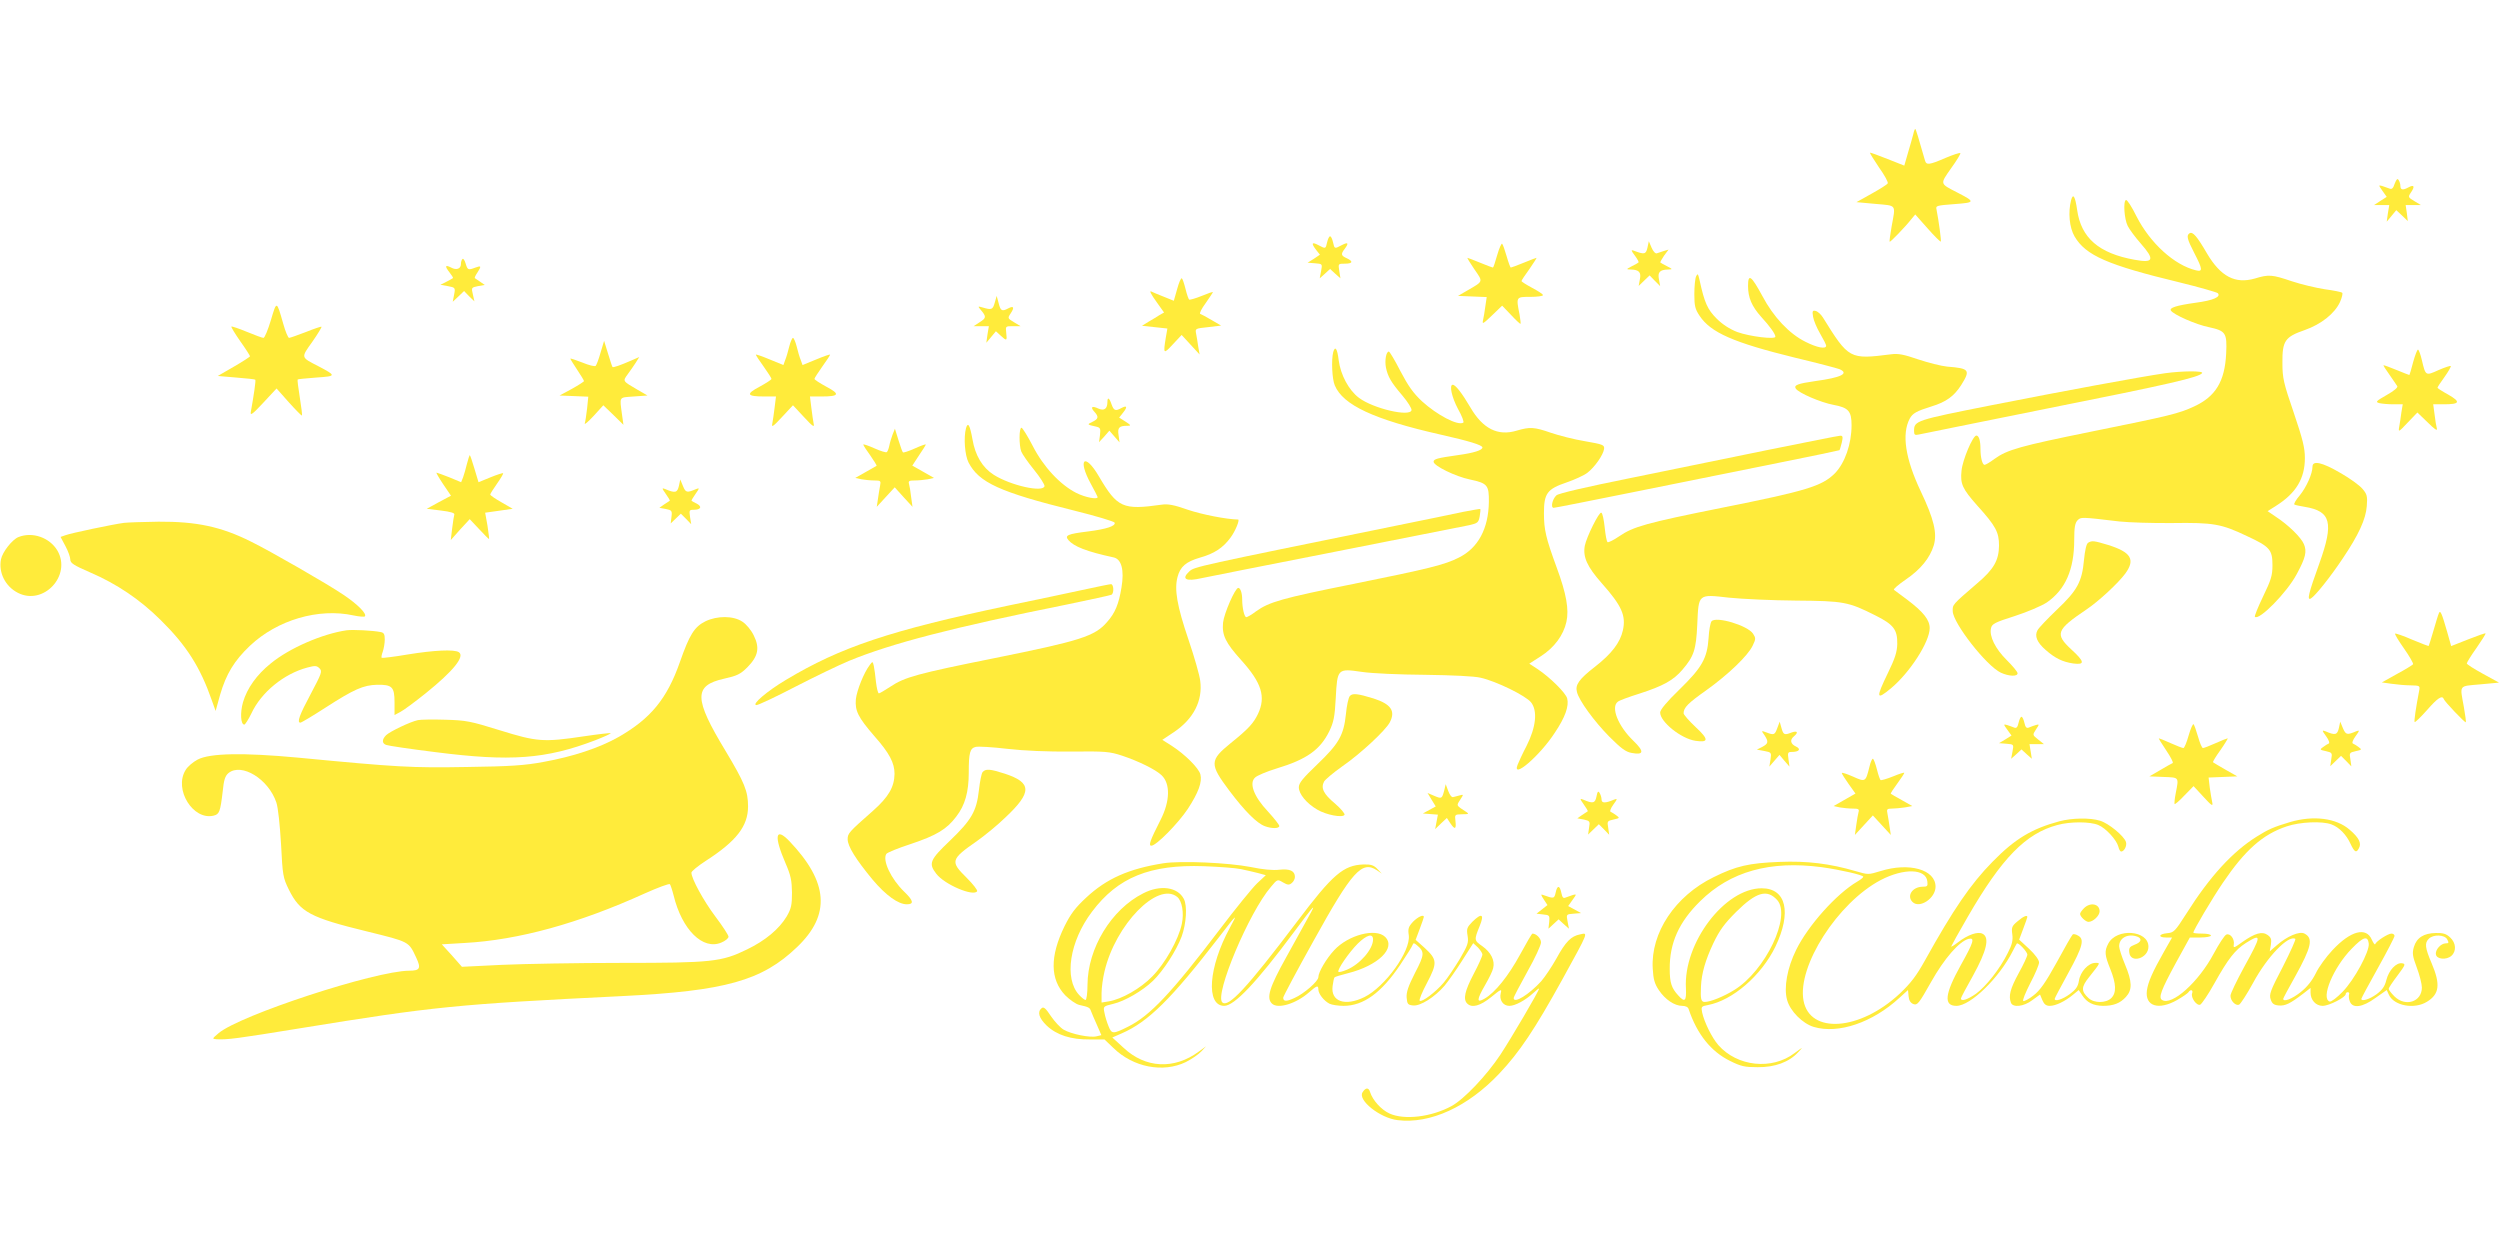 <?xml version="1.0" standalone="no"?>
<!DOCTYPE svg PUBLIC "-//W3C//DTD SVG 20010904//EN"
 "http://www.w3.org/TR/2001/REC-SVG-20010904/DTD/svg10.dtd">
<svg version="1.0" xmlns="http://www.w3.org/2000/svg"
 width="1280pt" height="640pt" viewBox="0 0 1280 640"
 preserveAspectRatio="xMidYMid meet">
<g transform="translate(0,640) scale(0.1,-0.1)"
fill="#ffeb3b" stroke="none">
<path d="M9796 5713 c-4 -16 -16 -58 -27 -95 l-19 -66 -86 34 c-48 19 -88 34
-90 32 -1 -2 20 -36 47 -76 28 -39 48 -76 44 -81 -3 -6 -40 -29 -83 -53 l-77
-43 98 -9 c110 -10 103 0 82 -116 -7 -41 -12 -76 -10 -78 3 -3 79 75 112 117
l19 23 63 -71 c35 -40 66 -70 68 -68 3 4 -10 103 -22 164 -5 20 0 21 92 28
107 8 108 11 13 60 -89 46 -88 41 -30 124 29 40 50 75 47 77 -3 3 -37 -8 -77
-25 -83 -36 -97 -37 -104 -13 -34 119 -47 162 -50 162 -2 0 -7 -12 -10 -27z"/>
<path d="M12261 5460 c-8 -25 -15 -31 -28 -25 -10 4 -27 10 -37 13 -19 5 -18
4 2 -25 l22 -31 -33 -21 -32 -21 39 0 39 0 -7 -42 -6 -43 25 30 24 29 30 -28
29 -28 -5 41 -6 41 39 0 39 0 -33 20 c-33 20 -34 21 -17 46 20 30 15 40 -13
25 -29 -16 -42 -14 -42 7 0 9 -4 23 -9 30 -6 10 -11 5 -20 -18z"/>
<path d="M10604 5375 c-16 -62 -9 -140 18 -186 57 -97 169 -146 538 -235 102
-25 189 -50 195 -55 18 -19 -23 -37 -113 -49 -100 -14 -136 -26 -127 -40 13
-21 129 -72 194 -85 87 -19 94 -29 89 -135 -7 -143 -54 -220 -164 -271 -80
-37 -122 -47 -527 -129 -364 -74 -429 -92 -496 -140 -22 -17 -45 -30 -50 -30
-11 0 -21 36 -21 82 0 42 -8 68 -21 68 -18 0 -71 -125 -76 -180 -7 -68 4 -92
81 -179 95 -105 111 -136 111 -205 -1 -75 -27 -121 -111 -192 -130 -112 -127
-109 -126 -144 2 -61 172 -279 246 -314 41 -19 86 -21 86 -3 0 7 -25 37 -55
67 -59 58 -91 123 -81 164 5 22 21 30 122 62 65 21 137 52 163 69 96 66 141
169 141 321 0 64 4 86 17 100 18 17 14 18 215 -6 47 -5 169 -9 270 -8 211 3
251 -4 383 -67 117 -54 130 -70 130 -149 0 -53 -7 -75 -48 -160 -26 -54 -45
-101 -42 -104 21 -21 164 124 214 218 46 85 53 116 37 154 -14 34 -80 99 -145
141 l-41 28 43 27 c103 65 148 140 148 245 0 52 -11 96 -57 232 -52 152 -58
176 -58 255 -1 113 13 133 114 168 85 30 154 85 181 144 10 23 15 44 11 47 -4
4 -44 12 -89 18 -45 7 -121 25 -169 41 -101 34 -117 36 -189 14 -101 -29 -175
10 -245 128 -51 88 -73 113 -89 104 -18 -11 -13 -30 24 -102 43 -83 44 -97 8
-88 -111 27 -234 139 -304 276 -24 49 -48 86 -54 84 -15 -5 -9 -98 9 -133 9
-18 38 -57 66 -89 74 -84 67 -102 -31 -84 -183 33 -274 112 -294 255 -10 70
-21 88 -31 50z"/>
<path d="M6795 5160 c-8 -35 -7 -35 -45 -15 -34 18 -38 10 -11 -25 l19 -24
-31 -21 -32 -20 38 -3 c38 -3 38 -3 31 -40 l-7 -37 27 24 26 24 26 -24 27 -24
-6 38 c-6 37 -5 37 29 37 40 0 44 12 9 28 -29 13 -31 21 -10 48 22 30 18 36
-15 19 -38 -20 -37 -20 -45 15 -4 17 -10 30 -15 30 -5 0 -11 -13 -15 -30z"/>
<path d="M7666 5095 c-10 -36 -20 -65 -22 -65 -3 0 -32 11 -66 25 -34 14 -63
25 -65 25 -2 0 14 -27 36 -59 45 -65 47 -60 -34 -107 l-50 -29 74 -3 73 -3 -7
-47 c-3 -26 -9 -58 -12 -72 -5 -22 1 -18 46 25 l52 50 46 -48 c25 -27 47 -47
48 -45 2 2 -1 23 -5 48 -18 91 -18 90 55 90 36 0 65 4 65 9 0 5 -25 21 -55 37
-30 16 -55 32 -55 35 0 3 18 31 41 62 22 32 38 57 36 57 -2 0 -31 -11 -65 -25
-34 -14 -64 -25 -67 -25 -2 0 -12 26 -21 58 -9 31 -19 60 -23 64 -3 4 -15 -22
-25 -57z"/>
<path d="M8435 5132 c-8 -35 -16 -36 -71 -15 -14 5 -13 0 6 -25 13 -18 22 -33
19 -36 -2 -2 -17 -11 -34 -19 -30 -16 -30 -16 -5 -17 42 -1 54 -14 46 -51 l-6
-33 28 27 28 27 27 -28 27 -27 -6 34 c-8 37 4 50 46 51 25 1 25 1 -5 17 -16 8
-32 17 -34 19 -2 1 7 17 19 35 l23 31 -24 -7 c-13 -4 -29 -10 -36 -12 -7 -3
-19 10 -27 29 l-14 33 -7 -33z"/>
<path d="M2368 5074 c-5 -4 -8 -16 -8 -26 0 -24 -23 -33 -50 -18 -31 16 -34 8
-9 -24 12 -15 20 -28 18 -30 -2 -2 -17 -10 -34 -19 l-30 -15 38 -7 c38 -7 39
-8 32 -44 l-7 -36 29 27 29 28 26 -27 27 -26 -8 36 c-8 34 -8 35 26 42 l35 6
-23 16 c-13 9 -26 18 -28 19 -2 2 4 15 13 28 22 34 20 37 -10 26 -37 -14 -40
-13 -50 21 -5 17 -12 27 -16 23z"/>
<path d="M8684 4985 c-5 -11 -9 -52 -9 -91 0 -60 4 -77 27 -111 57 -86 174
-137 487 -214 113 -27 216 -54 229 -59 51 -22 10 -43 -123 -61 -91 -13 -111
-21 -101 -38 14 -23 129 -72 194 -84 76 -14 92 -32 92 -104 0 -96 -34 -194
-86 -247 -66 -65 -143 -89 -579 -176 -388 -78 -452 -96 -525 -146 -28 -19 -54
-32 -59 -30 -5 3 -11 37 -15 76 -4 38 -11 72 -17 75 -11 7 -76 -124 -85 -170
-10 -57 12 -106 86 -190 104 -117 126 -167 109 -243 -14 -62 -57 -119 -143
-186 -81 -63 -102 -92 -92 -129 10 -43 88 -150 166 -229 59 -59 84 -78 114
-83 63 -12 66 7 9 62 -78 75 -117 172 -80 200 6 6 57 25 112 42 120 39 172 67
219 122 59 69 70 102 76 231 7 159 3 156 162 138 68 -7 222 -14 343 -15 245
-2 268 -6 407 -76 94 -47 113 -73 112 -146 -1 -42 -12 -75 -48 -149 -63 -130
-60 -141 16 -78 97 81 198 238 198 308 0 42 -32 83 -117 147 -32 23 -61 46
-66 49 -4 4 23 27 61 53 76 52 123 110 143 175 18 62 1 134 -67 277 -79 167
-98 293 -56 372 15 27 34 38 111 62 76 23 116 53 152 109 49 78 43 86 -72 95
-30 3 -97 20 -148 37 -73 25 -101 31 -139 26 -213 -27 -216 -25 -349 189 -10
16 -27 31 -37 33 -16 4 -18 -1 -13 -30 3 -19 19 -57 36 -86 17 -29 31 -57 31
-62 0 -19 -47 -10 -106 20 -83 41 -164 127 -221 235 -57 105 -73 116 -73 51 0
-60 19 -104 67 -158 45 -49 73 -88 73 -102 0 -15 -132 1 -195 24 -39 15 -76
39 -106 69 -46 46 -62 80 -87 196 -8 34 -10 37 -18 20z"/>
<path d="M6027 4920 l-17 -60 -52 21 c-29 11 -56 23 -60 25 -17 10 -7 -10 27
-57 l35 -49 -23 -13 c-12 -8 -37 -23 -56 -34 l-34 -21 65 -7 65 -7 -8 -46
c-14 -86 -12 -87 36 -35 l45 48 46 -50 46 -50 -7 40 c-3 22 -8 52 -11 67 -5
26 -4 26 61 33 l67 8 -48 28 c-27 16 -53 30 -59 32 -5 2 7 27 28 55 20 29 37
54 37 56 0 3 -26 -6 -57 -19 -32 -13 -61 -21 -64 -19 -4 2 -12 26 -19 54 -7
28 -15 52 -19 55 -5 2 -15 -22 -24 -55z"/>
<path d="M5093 4850 c-10 -36 -16 -38 -63 -24 -24 7 -24 6 -9 -12 30 -35 29
-42 -4 -63 l-32 -21 39 0 39 0 -7 -42 -6 -43 25 30 24 29 24 -22 c31 -29 34
-28 29 13 -4 35 -4 35 34 35 l39 0 -33 20 c-33 20 -34 21 -17 46 20 30 15 40
-13 25 -32 -17 -39 -13 -49 27 l-10 37 -10 -35z"/>
<path d="M1387 4761 c-15 -50 -32 -91 -38 -91 -6 0 -44 14 -85 31 -41 17 -77
29 -79 27 -3 -2 18 -36 45 -75 28 -39 50 -74 50 -77 0 -3 -37 -27 -82 -53
l-83 -48 94 -8 c52 -4 97 -9 98 -11 4 -3 -8 -83 -23 -166 -3 -20 10 -10 64 48
l68 73 63 -71 c35 -39 65 -69 67 -68 2 2 -3 44 -11 93 -8 49 -13 90 -11 92 1
2 45 6 96 10 103 7 103 9 10 58 -91 47 -90 42 -31 125 28 40 49 75 47 77 -2 2
-38 -10 -80 -27 -42 -16 -81 -30 -86 -30 -5 0 -19 33 -30 73 -34 119 -33 119
-63 18z"/>
<path d="M4041 4626 c-6 -25 -15 -56 -21 -70 l-9 -25 -71 29 c-38 16 -70 27
-70 24 0 -3 18 -31 40 -61 22 -31 40 -59 40 -63 0 -4 -28 -22 -61 -40 -72 -38
-66 -50 25 -50 l59 0 -7 -57 c-4 -31 -9 -69 -12 -83 -5 -20 5 -14 50 35 l56
60 56 -60 c45 -49 55 -55 50 -35 -3 14 -8 52 -12 83 l-7 57 59 0 c91 0 97 12
25 50 -33 18 -61 36 -61 40 0 4 18 32 40 63 22 30 40 58 40 61 0 3 -32 -8 -70
-24 l-71 -29 -9 25 c-6 14 -15 45 -21 70 -6 24 -15 44 -19 44 -4 0 -13 -20
-19 -44z"/>
<path d="M3075 4595 c-9 -33 -21 -64 -25 -68 -4 -5 -35 3 -69 17 -33 13 -61
22 -61 20 0 -3 16 -28 35 -57 19 -28 35 -55 35 -58 0 -3 -28 -21 -62 -40 l-63
-34 74 -3 73 -3 -6 -60 c-4 -33 -9 -68 -12 -77 -3 -9 17 8 45 38 l50 55 52
-50 51 -50 -7 50 c-13 98 -18 89 60 95 l70 5 -50 29 c-79 46 -77 44 -51 80 13
17 31 44 41 59 l18 29 -39 -17 c-59 -26 -95 -38 -98 -34 -2 2 -12 33 -23 69
l-20 65 -18 -60z"/>
<path d="M6826 4597 c-10 -40 -6 -137 8 -170 42 -101 201 -175 541 -252 147
-33 215 -54 215 -66 0 -14 -44 -28 -124 -39 -106 -15 -126 -20 -126 -34 0 -21
113 -76 186 -91 90 -19 98 -29 97 -115 -2 -137 -55 -236 -154 -285 -70 -36
-154 -57 -541 -135 -364 -73 -430 -92 -497 -140 -22 -17 -45 -30 -50 -30 -10
0 -21 48 -21 90 0 34 -9 60 -20 60 -16 0 -73 -131 -78 -178 -6 -64 12 -102 93
-192 105 -116 127 -188 86 -275 -23 -48 -49 -77 -140 -150 -108 -88 -109 -107
-7 -243 79 -105 141 -167 182 -182 34 -13 74 -13 74 1 0 6 -26 39 -58 74 -72
76 -98 145 -66 174 10 10 60 31 109 46 156 47 224 96 271 191 22 46 28 73 33
169 8 152 9 153 133 135 53 -8 192 -14 324 -15 142 -2 252 -7 285 -15 80 -18
231 -92 258 -126 34 -43 26 -126 -23 -223 -21 -40 -41 -84 -46 -97 -30 -77
114 46 191 165 53 79 73 136 63 175 -7 28 -88 108 -151 150 l-43 28 59 38 c69
44 116 108 131 176 14 63 0 144 -50 279 -55 150 -65 193 -65 277 0 102 16 124
116 158 41 14 89 36 106 49 38 29 82 92 86 123 2 20 -6 23 -98 39 -55 9 -133
29 -174 43 -86 30 -108 31 -176 11 -96 -29 -173 10 -236 118 -44 75 -77 117
-91 117 -19 0 -5 -64 27 -124 20 -35 32 -67 27 -70 -28 -17 -134 39 -211 109
-46 43 -71 79 -111 155 -28 55 -55 100 -59 100 -14 0 -22 -45 -15 -82 10 -47
26 -75 84 -143 28 -33 49 -67 47 -75 -7 -36 -196 8 -269 63 -52 39 -94 117
-104 193 -7 59 -18 76 -28 41z"/>
<path d="M12355 4545 c-9 -36 -18 -65 -19 -65 -2 0 -30 11 -64 25 -34 14 -64
25 -68 25 -3 0 10 -21 29 -47 18 -27 37 -53 41 -60 4 -7 -16 -24 -55 -46 -54
-31 -58 -35 -37 -41 13 -3 45 -6 71 -6 l49 0 -7 -42 c-3 -24 -8 -56 -11 -73
-5 -29 -4 -29 44 22 l49 51 53 -51 c34 -34 50 -45 47 -32 -3 11 -9 44 -12 73
l-7 52 54 0 c83 0 88 12 24 49 -31 17 -56 33 -56 36 0 3 16 28 36 55 20 28 34
53 32 56 -3 2 -31 -7 -63 -21 -66 -30 -66 -30 -85 51 -7 30 -16 54 -20 54 -4
0 -15 -29 -25 -65z"/>
<path d="M11085 4489 c-126 -18 -525 -92 -885 -163 -394 -78 -400 -80 -400
-133 0 -19 4 -22 23 -18 12 3 312 63 667 135 618 123 772 159 785 180 7 12
-104 11 -190 -1z"/>
<path d="M5670 4343 c0 -36 -16 -48 -46 -35 -33 16 -43 8 -21 -16 24 -26 21
-37 -10 -52 -28 -13 -28 -14 18 -24 22 -5 25 -9 21 -43 l-5 -37 27 29 26 30
26 -30 26 -30 -5 37 c-6 39 3 48 46 48 19 0 18 3 -10 21 l-33 21 20 25 c24 30
20 39 -8 24 -31 -17 -39 -14 -51 19 -11 33 -21 39 -21 13z"/>
<path d="M4946 4208 c-13 -49 -6 -139 13 -176 53 -103 161 -152 540 -246 113
-28 206 -56 208 -62 6 -17 -41 -33 -136 -45 -105 -13 -121 -20 -101 -44 28
-33 93 -59 232 -89 40 -9 55 -64 40 -154 -14 -86 -33 -131 -74 -177 -63 -73
-137 -96 -578 -185 -393 -79 -458 -97 -530 -145 -29 -19 -56 -35 -60 -35 -5 0
-11 26 -15 58 -3 31 -8 68 -11 82 -6 25 -6 25 -21 5 -30 -39 -66 -130 -71
-175 -5 -59 11 -92 94 -188 78 -88 104 -138 104 -194 -1 -67 -30 -118 -110
-189 -125 -110 -130 -116 -130 -146 0 -36 42 -103 127 -206 68 -81 132 -127
176 -127 38 0 34 19 -14 65 -67 65 -112 160 -91 193 5 7 61 30 126 51 131 44
183 75 232 140 45 58 64 126 64 225 0 102 6 125 36 132 13 3 86 -1 161 -10 87
-10 208 -15 328 -14 174 2 196 0 260 -21 84 -28 172 -71 202 -100 46 -43 44
-133 -5 -229 -54 -106 -63 -132 -47 -132 25 0 137 114 187 189 54 83 74 137
64 176 -8 32 -78 102 -146 146 l-49 31 60 40 c100 67 148 161 134 263 -3 27
-30 122 -60 210 -59 174 -73 257 -56 321 14 53 43 78 115 99 72 20 118 50 156
102 25 33 49 93 39 93 -60 1 -186 26 -257 50 -71 25 -102 31 -135 26 -198 -28
-226 -16 -320 144 -73 125 -112 91 -42 -37 19 -35 35 -66 35 -68 0 -14 -63 -2
-109 21 -83 42 -169 134 -224 242 -26 50 -52 92 -57 92 -13 0 -13 -91 -1 -122
5 -13 34 -55 65 -93 31 -38 55 -76 54 -84 -7 -34 -173 3 -260 58 -58 37 -95
99 -109 182 -13 72 -23 91 -33 57z"/>
<path d="M4570 4175 c-6 -16 -14 -42 -17 -58 -3 -15 -9 -30 -13 -32 -4 -3 -33
6 -64 20 -31 14 -56 22 -56 19 0 -4 16 -29 36 -56 19 -28 34 -51 32 -53 -2 -1
-27 -16 -56 -32 l-53 -30 32 -7 c17 -3 47 -6 66 -6 32 0 34 -2 29 -27 -3 -16
-8 -46 -11 -68 l-6 -40 46 50 46 50 45 -50 46 -50 -7 50 c-3 28 -8 58 -11 68
-4 14 1 17 29 17 19 0 49 3 67 6 l32 7 -56 32 -55 31 34 52 c19 28 35 53 35
56 0 3 -25 -6 -56 -20 -31 -14 -59 -23 -61 -20 -3 2 -13 31 -23 63 l-18 58
-12 -30z"/>
<path d="M9050 4096 c-195 -40 -514 -105 -709 -145 -218 -44 -361 -77 -372
-87 -21 -19 -31 -64 -14 -64 7 0 198 38 426 84 228 46 554 112 724 146 171 34
312 64 313 65 2 2 7 20 12 39 7 30 5 36 -9 35 -9 0 -176 -34 -371 -73z"/>
<path d="M2391 4026 c-6 -25 -15 -56 -20 -70 l-10 -25 -60 25 c-33 13 -63 24
-66 24 -3 0 12 -26 34 -59 l40 -59 -62 -33 -62 -34 73 -9 c50 -6 72 -13 68
-21 -2 -6 -7 -38 -11 -71 l-7 -59 48 54 49 53 48 -51 c26 -28 49 -51 51 -51 1
0 -2 30 -8 68 l-12 67 71 10 70 10 -57 33 c-32 18 -58 36 -58 40 0 4 16 29 35
56 19 27 33 51 31 53 -2 2 -31 -7 -65 -21 l-61 -25 -21 70 c-11 38 -22 69 -24
69 -1 0 -8 -20 -14 -44z"/>
<path d="M11840 4011 c0 -36 -31 -105 -65 -147 -20 -23 -32 -45 -28 -47 5 -3
28 -8 53 -12 135 -22 150 -81 75 -290 -55 -152 -65 -192 -43 -179 22 13 99
109 163 205 82 122 118 201 123 268 4 50 1 61 -22 88 -15 18 -66 55 -114 82
-92 54 -142 65 -142 32z"/>
<path d="M3476 3912 c-8 -35 -19 -38 -70 -16 -18 7 -18 5 3 -25 13 -18 22 -33
20 -35 -2 -1 -15 -10 -29 -19 l-24 -17 33 -6 c30 -6 33 -9 29 -40 l-4 -34 26
25 26 25 27 -27 26 -27 -6 37 c-5 35 -4 37 20 37 35 0 43 16 15 31 -13 6 -25
13 -27 15 -2 1 7 17 20 35 21 30 21 32 3 25 -47 -20 -53 -19 -67 15 l-14 34
-7 -33z"/>
<path d="M7490 3779 c-47 -10 -195 -41 -330 -68 -1036 -211 -1045 -213 -1070
-236 -44 -40 -18 -54 63 -35 23 5 330 66 682 135 352 70 661 131 687 136 43
10 48 13 54 45 3 19 5 36 3 38 -2 1 -42 -6 -89 -15z"/>
<path d="M635 3723 c-60 -8 -273 -53 -299 -63 l-26 -9 25 -47 c14 -26 25 -57
25 -69 0 -18 17 -29 102 -66 135 -58 254 -138 360 -243 133 -131 203 -241 263
-413 l19 -53 23 83 c31 106 72 174 153 251 140 132 351 194 530 155 28 -6 54
-8 58 -5 12 13 -37 62 -110 111 -81 55 -375 224 -473 272 -154 77 -279 103
-473 102 -81 -1 -160 -4 -177 -6z"/>
<path d="M94 3650 c-32 -13 -82 -77 -89 -114 -13 -68 22 -138 86 -171 131 -68
277 88 203 216 -40 67 -128 98 -200 69z"/>
<path d="M10691 3621 c-9 -6 -16 -38 -21 -88 -10 -111 -34 -156 -139 -255 -48
-46 -93 -93 -99 -105 -16 -29 -3 -62 42 -101 49 -43 87 -61 141 -69 61 -8 59
9 -10 72 -85 79 -77 100 77 204 63 42 164 136 200 185 52 72 29 109 -89 146
-73 22 -82 23 -102 11z"/>
<path d="M5540 3379 c-74 -16 -243 -52 -375 -79 -608 -128 -861 -213 -1141
-381 -96 -57 -179 -128 -151 -129 10 0 101 43 201 95 101 52 224 111 272 131
219 90 530 171 1117 289 120 25 222 47 228 50 14 9 11 55 -3 54 -7 0 -74 -14
-148 -30z"/>
<path d="M12487 3260 c-4 -8 -16 -49 -28 -90 -12 -41 -23 -76 -24 -77 -1 -2
-39 13 -85 32 -45 20 -85 33 -87 31 -3 -3 18 -37 46 -77 28 -40 48 -75 46 -80
-3 -4 -40 -27 -83 -50 l-77 -43 50 -7 c28 -4 72 -8 98 -8 47 -1 48 -2 43 -28
-16 -83 -27 -156 -23 -160 3 -2 31 25 63 61 54 62 78 78 86 57 4 -13 109 -123
113 -119 2 2 -3 37 -10 78 -21 116 -28 106 83 116 l97 9 -82 45 c-46 25 -83
49 -83 53 0 5 22 41 50 80 27 39 48 72 46 74 -2 2 -42 -12 -90 -31 l-86 -34
-20 71 c-28 98 -36 116 -43 97z"/>
<path d="M3612 3219 c-57 -28 -82 -69 -131 -209 -66 -188 -150 -290 -315 -384
-97 -55 -233 -100 -383 -127 -95 -18 -171 -23 -393 -26 -283 -5 -354 -1 -865
48 -280 26 -450 23 -513 -10 -23 -12 -52 -36 -62 -54 -61 -99 39 -259 144
-233 29 7 34 20 46 122 6 62 13 82 30 96 67 54 205 -31 245 -151 9 -27 18
-114 24 -214 8 -159 10 -171 40 -232 57 -115 109 -143 400 -214 219 -54 213
-51 252 -134 26 -55 19 -67 -36 -67 -175 -1 -868 -228 -976 -320 -34 -29 -34
-29 -9 -31 53 -3 106 4 425 56 689 112 799 123 1650 165 529 26 717 79 896
251 173 165 161 332 -39 542 -72 75 -81 28 -20 -113 27 -62 32 -88 33 -150 0
-64 -4 -82 -27 -122 -39 -65 -110 -124 -203 -169 -131 -64 -181 -69 -643 -69
-224 0 -499 -5 -612 -10 l-205 -10 -51 58 -52 57 117 7 c275 15 584 100 923
254 67 30 124 51 128 47 3 -4 12 -30 19 -58 43 -176 150 -281 244 -241 20 8
37 22 37 30 0 8 -30 54 -67 103 -61 81 -123 195 -123 225 0 7 33 34 73 60 157
101 217 178 217 279 0 78 -18 122 -115 284 -163 269 -164 335 -8 370 67 15 84
23 120 59 55 56 64 99 32 163 -13 27 -39 58 -58 70 -46 31 -129 31 -189 2z"/>
<path d="M8763 3219 c-6 -8 -13 -46 -15 -85 -7 -105 -34 -152 -150 -265 -64
-62 -98 -103 -98 -117 0 -48 107 -134 181 -145 68 -10 69 7 1 70 -34 32 -62
64 -62 71 0 29 23 52 115 117 112 80 215 178 239 230 16 33 16 38 2 60 -28 43
-190 91 -213 64z"/>
<path d="M1775 3173 c-124 -18 -293 -91 -389 -170 -72 -58 -121 -127 -142
-199 -15 -53 -12 -114 7 -114 4 0 21 26 36 57 50 108 166 203 286 235 41 11
49 10 63 -4 15 -15 11 -25 -45 -131 -58 -108 -72 -147 -53 -147 5 0 62 34 127
76 149 96 195 116 266 118 77 1 89 -11 89 -90 l0 -65 30 16 c16 8 74 51 129
95 143 115 203 190 170 211 -24 15 -127 10 -262 -12 -70 -12 -130 -19 -133
-17 -2 3 0 17 6 32 5 15 10 43 10 61 0 28 -4 36 -22 39 -39 8 -142 13 -173 9z"/>
<path d="M6911 2836 c-7 -8 -16 -50 -20 -93 -11 -107 -36 -151 -147 -257 -74
-71 -94 -95 -94 -117 0 -34 39 -82 94 -114 47 -28 130 -43 140 -27 3 6 -19 32
-49 58 -59 49 -73 79 -56 112 6 11 48 46 93 78 93 64 223 185 244 226 30 58 6
93 -84 122 -81 25 -108 28 -121 12z"/>
<path d="M10335 2699 c-5 -23 -11 -29 -23 -24 -10 4 -26 10 -36 13 -19 5 -19
4 2 -25 l21 -29 -32 -20 -32 -19 38 -3 c38 -3 38 -3 31 -40 l-7 -37 27 24 26
24 26 -24 27 -24 -6 38 -6 37 37 0 37 0 -30 24 c-29 23 -29 23 -11 51 18 27
18 28 0 23 -11 -3 -26 -9 -36 -13 -12 -5 -18 1 -23 24 -4 17 -10 31 -15 31 -5
0 -11 -14 -15 -31z"/>
<path d="M2140 2713 c-39 -8 -143 -58 -163 -77 -22 -22 -22 -42 0 -50 10 -4
123 -21 253 -37 383 -49 564 -36 818 61 46 18 81 34 79 36 -2 2 -64 -5 -138
-16 -207 -31 -240 -28 -430 31 -151 47 -173 51 -279 54 -63 2 -126 1 -140 -2z"/>
<path d="M9100 2673 c-13 -36 -17 -38 -56 -23 -27 10 -27 10 -10 -14 22 -34
20 -43 -11 -60 l-28 -14 38 -7 c37 -7 37 -8 32 -44 l-6 -36 26 30 26 30 25
-30 26 -30 -5 38 c-5 33 -3 37 16 37 39 0 50 15 22 28 -28 13 -32 34 -10 52
24 20 18 30 -11 20 -38 -15 -43 -13 -53 23 l-9 32 -12 -32z"/>
<path d="M11206 2635 c-10 -36 -22 -65 -27 -65 -5 0 -34 11 -65 25 -31 14 -58
25 -61 25 -2 0 15 -28 38 -62 23 -34 38 -63 33 -65 -5 -2 -34 -18 -64 -36
l-55 -32 73 -3 c80 -3 78 0 62 -82 -6 -29 -8 -55 -6 -57 2 -2 25 17 50 44 l47
48 51 -55 c41 -45 49 -50 45 -30 -3 14 -9 48 -13 77 l-6 52 73 3 74 3 -60 34
c-33 19 -62 36 -64 38 -3 2 14 30 38 63 23 33 39 60 37 60 -3 0 -31 -11 -62
-25 -31 -14 -60 -25 -65 -25 -5 0 -16 26 -25 58 -9 31 -19 60 -23 64 -3 4 -15
-22 -25 -57z"/>
<path d="M11975 2672 c-8 -35 -19 -38 -69 -16 -18 7 -18 4 4 -26 14 -19 19
-35 13 -37 -5 -2 -19 -10 -29 -18 -18 -13 -17 -14 15 -21 31 -7 33 -9 27 -42
l-5 -35 27 26 28 27 27 -27 26 -27 -5 36 c-6 33 -5 35 27 42 32 7 33 8 15 21
-10 8 -24 16 -29 18 -6 2 -1 18 13 37 22 30 22 33 4 26 -47 -20 -53 -19 -68
15 l-14 34 -7 -33z"/>
<path d="M9571 2472 c-19 -76 -20 -77 -84 -48 -32 14 -57 22 -57 18 0 -4 16
-29 35 -56 l35 -49 -56 -32 -56 -32 32 -7 c18 -3 48 -6 67 -6 28 0 33 -3 29
-17 -3 -10 -8 -40 -12 -68 l-7 -50 46 50 46 50 46 -50 46 -50 -6 40 c-3 22 -8
52 -11 68 -5 24 -3 27 23 27 15 0 45 3 66 6 l38 7 -53 30 c-29 16 -55 31 -57
33 -2 2 13 25 33 52 20 27 36 52 36 55 0 3 -26 -5 -57 -18 -32 -13 -61 -21
-64 -19 -4 2 -12 26 -19 54 -7 28 -16 52 -20 55 -4 3 -13 -16 -19 -43z"/>
<path d="M5031 2447 c-6 -7 -14 -49 -19 -93 -12 -108 -38 -152 -148 -258 -104
-99 -111 -117 -70 -170 42 -55 191 -118 209 -89 3 5 -21 36 -53 68 -86 85 -84
94 55 191 38 27 103 80 143 119 137 129 136 178 -4 224 -75 24 -97 26 -113 8z"/>
<path d="M7395 2355 c-12 -45 -13 -46 -51 -30 l-35 15 21 -35 21 -34 -33 -18
-33 -18 38 -3 39 -3 -7 -37 -7 -37 30 29 30 28 17 -26 c23 -35 32 -33 27 9 -4
35 -4 35 34 36 34 0 37 2 21 12 -52 34 -51 31 -31 62 18 28 18 28 -1 23 -11
-3 -26 -7 -34 -9 -8 -3 -18 10 -26 31 l-13 35 -7 -30z"/>
<path d="M8174 2322 c-7 -35 -18 -38 -68 -16 -18 7 -18 5 3 -25 13 -18 22 -33
20 -35 -2 -1 -15 -10 -29 -19 l-24 -17 33 -6 c31 -7 33 -9 27 -42 l-5 -35 27
26 28 27 27 -27 26 -27 -5 36 c-6 33 -5 35 27 42 32 7 33 8 15 21 -10 8 -24
16 -29 18 -6 2 -1 18 13 37 22 30 22 33 4 26 -44 -19 -64 -19 -64 0 0 11 -5
26 -10 34 -7 12 -11 8 -16 -18z"/>
<path d="M10544 2195 c-141 -38 -228 -90 -343 -208 -111 -113 -200 -243 -345
-504 -44 -79 -72 -116 -130 -171 -204 -190 -460 -208 -492 -35 -33 176 175
501 395 617 119 62 232 59 239 -7 3 -24 0 -27 -25 -27 -52 -1 -82 -47 -51 -78
36 -36 118 19 118 78 0 88 -135 126 -282 80 -62 -19 -63 -19 -128 0 -130 38
-246 53 -390 47 -155 -6 -221 -21 -336 -78 -197 -96 -323 -285 -312 -468 3
-54 9 -77 31 -110 32 -48 80 -81 120 -81 17 0 30 -6 33 -17 43 -128 114 -217
212 -265 56 -28 76 -32 141 -32 88 -1 161 26 207 76 28 30 28 30 -18 -4 -116
-88 -293 -69 -390 41 -33 38 -72 117 -83 167 -6 30 -4 32 29 38 127 24 274
151 346 299 84 175 56 299 -70 299 -189 0 -402 -280 -388 -513 3 -65 -6 -73
-39 -36 -35 38 -44 65 -44 136 -1 133 47 240 156 347 154 152 357 209 622 174
94 -13 213 -40 213 -49 0 -4 -14 -15 -31 -25 -106 -62 -252 -225 -313 -350
-45 -91 -64 -193 -46 -256 15 -56 79 -121 137 -138 125 -37 300 22 438 149
l44 40 3 -32 c2 -22 10 -34 25 -40 20 -7 28 3 90 113 68 121 144 208 192 221
34 8 26 -17 -40 -135 -82 -148 -89 -208 -22 -208 72 0 219 143 288 280 10 19
19 37 21 39 7 8 54 -42 54 -57 0 -8 -20 -51 -45 -96 -43 -79 -52 -115 -39
-150 10 -26 66 -20 109 13 l40 29 12 -29 c9 -21 19 -29 38 -29 30 0 78 23 119
57 l29 24 18 -27 c24 -37 56 -53 106 -54 54 0 88 13 118 46 33 36 32 78 -5
166 -16 38 -30 81 -30 93 0 44 46 67 94 49 25 -10 19 -29 -15 -41 -25 -10 -30
-16 -27 -40 6 -58 98 -30 98 30 0 85 -164 97 -206 15 -20 -38 -18 -59 11 -130
30 -75 32 -121 5 -148 -27 -27 -89 -27 -117 0 -38 35 -38 56 3 107 60 76 59
73 32 73 -35 0 -77 -45 -84 -92 -5 -30 -16 -45 -47 -68 -37 -27 -77 -40 -77
-24 0 4 32 63 70 133 74 135 84 173 49 191 -11 7 -24 9 -27 5 -4 -3 -41 -67
-82 -143 -58 -105 -86 -144 -119 -169 -23 -18 -47 -31 -52 -28 -5 3 12 44 36
91 25 47 45 95 45 106 0 13 -20 41 -51 70 l-51 47 21 56 c12 31 21 58 21 60 0
12 -21 3 -50 -22 -29 -24 -32 -31 -27 -67 4 -31 -1 -52 -23 -95 -40 -81 -111
-171 -163 -209 -43 -30 -77 -41 -77 -24 0 4 28 57 62 117 70 127 86 195 49
214 -24 13 -75 -4 -128 -45 -18 -14 -33 -23 -33 -20 0 2 38 71 85 152 174 301
297 427 459 470 65 18 167 18 209 0 38 -15 94 -76 103 -111 3 -14 10 -25 14
-25 16 0 31 30 25 49 -10 31 -89 96 -133 109 -51 16 -144 14 -208 -3z m-1445
-403 c74 -82 -60 -363 -220 -461 -53 -33 -122 -61 -151 -61 -19 0 -22 16 -19
80 3 67 23 135 63 220 32 67 57 101 117 161 103 102 158 118 210 61z"/>
<path d="M11725 2191 c-84 -25 -113 -38 -170 -74 -125 -78 -241 -205 -361
-395 -58 -91 -64 -97 -98 -100 -44 -4 -48 -22 -6 -22 l31 0 -41 -72 c-59 -104
-82 -156 -88 -200 -10 -80 60 -102 155 -48 28 16 54 34 58 40 10 16 25 12 19
-5 -9 -22 23 -66 41 -59 8 4 41 52 72 108 71 127 106 172 162 208 82 51 81 40
-9 -123 -38 -70 -70 -136 -70 -147 0 -26 26 -53 44 -46 7 3 40 53 72 112 73
135 181 246 216 225 4 -2 -25 -66 -64 -143 -64 -122 -71 -142 -62 -167 7 -22
17 -29 41 -31 33 -3 58 9 126 61 l37 29 0 -24 c0 -38 27 -68 62 -68 33 0 118
44 118 60 0 6 5 10 11 10 6 0 9 -6 6 -12 -2 -7 -1 -23 4 -35 14 -38 65 -31
132 18 l57 40 11 -24 c26 -57 131 -76 195 -36 64 39 70 89 24 197 -34 80 -37
104 -14 126 23 23 81 21 94 -4 9 -17 8 -20 -8 -20 -25 0 -55 -34 -50 -57 4
-25 54 -29 79 -7 27 24 24 66 -6 94 -20 19 -36 24 -74 23 -61 -1 -98 -24 -112
-72 -9 -31 -7 -46 15 -105 14 -37 26 -84 26 -102 0 -74 -85 -101 -141 -45 -16
16 -29 33 -29 38 0 5 20 35 45 68 41 55 43 60 24 63 -30 5 -68 -35 -81 -86 -8
-33 -21 -51 -51 -73 -36 -26 -77 -38 -77 -23 0 3 38 74 85 158 47 84 85 158
85 164 0 7 -7 12 -16 12 -17 0 -77 -38 -83 -54 -2 -5 -9 5 -17 22 -28 68 -109
47 -202 -53 -31 -33 -70 -86 -85 -118 -19 -38 -44 -70 -78 -97 -44 -35 -89
-52 -89 -34 0 3 27 54 61 114 84 152 94 196 48 220 -25 14 -90 -14 -141 -59
l-37 -32 6 34 c4 28 1 37 -17 50 -28 20 -65 9 -129 -36 -43 -31 -47 -33 -44
-13 5 28 -18 59 -38 51 -9 -3 -38 -48 -65 -98 -77 -145 -214 -268 -264 -237
-20 12 -5 51 71 191 l71 129 54 0 c30 0 54 5 54 10 0 6 -20 10 -45 10 -25 0
-45 2 -45 5 0 12 96 174 151 255 114 168 204 248 327 289 68 23 182 28 229 10
39 -14 77 -53 98 -100 20 -43 30 -48 43 -21 14 25 -1 54 -48 94 -69 60 -186
74 -305 39z m403 -622 c5 -40 -74 -186 -134 -247 -29 -30 -58 -52 -66 -50 -47
16 18 174 113 271 59 61 82 68 87 26z"/>
<path d="M5956 1980 c-176 -28 -290 -78 -395 -176 -56 -52 -79 -83 -111 -147
-75 -154 -74 -271 4 -353 23 -23 55 -45 71 -49 50 -11 55 -14 61 -32 4 -10 17
-42 30 -70 l23 -53 -25 -6 c-33 -8 -128 11 -168 34 -17 10 -46 41 -65 69 -27
41 -38 50 -48 41 -23 -19 -14 -50 26 -89 52 -49 125 -72 221 -71 l75 0 45 -43
c102 -100 255 -129 371 -73 30 15 66 40 80 55 l24 26 -37 -27 c-126 -93 -273
-86 -385 19 l-58 53 48 21 c136 59 254 176 497 491 94 123 100 128 57 50 -110
-202 -124 -400 -29 -400 52 0 166 121 355 375 106 143 120 158 79 85 -16 -30
-69 -125 -116 -210 -87 -156 -103 -209 -74 -238 30 -30 124 -1 190 57 41 36
48 38 48 14 1 -22 28 -57 57 -72 12 -6 45 -11 72 -11 102 0 194 67 290 210 32
48 61 94 63 101 4 12 8 12 22 0 41 -34 40 -48 -9 -142 -35 -69 -45 -99 -43
-127 3 -33 6 -37 33 -40 37 -4 110 42 161 101 19 23 61 82 91 130 l56 88 24
-22 c12 -13 23 -29 23 -36 0 -8 -20 -53 -45 -100 -45 -86 -55 -129 -33 -151
24 -24 66 -13 123 33 50 41 55 43 49 21 -9 -35 11 -66 44 -66 30 0 83 29 125
68 15 14 27 23 27 20 0 -11 -142 -253 -198 -338 -71 -107 -186 -228 -250 -263
-103 -56 -242 -73 -318 -38 -42 19 -86 68 -99 109 -7 25 -23 25 -39 -1 -25
-40 89 -131 179 -142 167 -21 361 68 522 239 102 108 180 224 322 481 138 251
133 240 91 231 -46 -9 -74 -37 -122 -125 -23 -41 -58 -93 -77 -115 -62 -68
-141 -117 -141 -86 0 6 32 66 70 135 39 69 70 136 70 150 0 20 -24 45 -44 45
-3 0 -31 -48 -63 -107 -60 -110 -128 -195 -182 -226 -42 -25 -41 -6 3 70 19
33 38 71 41 86 10 39 -11 81 -56 113 -42 29 -42 31 -13 103 25 61 11 69 -38
21 -27 -28 -30 -35 -24 -71 6 -36 1 -49 -41 -121 -27 -44 -63 -98 -82 -120
-41 -48 -110 -100 -122 -92 -5 3 12 44 37 91 54 103 53 120 -12 180 l-46 41
21 56 c12 31 21 59 21 61 0 15 -30 1 -55 -24 -24 -26 -27 -36 -22 -70 10 -81
-121 -263 -227 -316 -99 -49 -174 -23 -163 57 3 22 7 42 10 44 2 3 33 12 68
21 155 39 248 129 191 186 -48 47 -189 10 -261 -68 -41 -44 -81 -113 -81 -138
0 -21 -75 -86 -123 -107 -41 -19 -57 -18 -57 2 0 6 70 138 156 292 197 356
247 411 324 360 l25 -17 -23 24 c-18 19 -32 24 -71 23 -103 -4 -157 -50 -341
-294 -256 -339 -352 -442 -382 -412 -40 40 137 461 249 591 33 40 34 40 62 23
24 -14 32 -14 45 -3 9 7 16 21 16 31 0 31 -26 43 -80 37 -32 -4 -85 1 -147 14
-113 22 -358 33 -447 19z m398 -30 c26 -5 66 -15 87 -20 l40 -11 -45 -42 c-24
-23 -111 -130 -192 -237 -246 -324 -356 -441 -469 -497 -76 -38 -83 -38 -99 2
-8 19 -18 51 -21 69 -7 33 -7 34 44 46 60 14 151 67 204 118 53 51 120 155
147 227 24 66 30 158 11 193 -32 61 -121 73 -208 28 -163 -82 -284 -281 -285
-468 0 -43 -5 -78 -10 -78 -5 0 -20 12 -33 26 -78 84 -49 274 66 426 132 176
297 243 574 233 77 -3 162 -9 189 -15z m-327 -142 c25 -20 36 -82 24 -138 -17
-81 -86 -203 -151 -269 -60 -62 -157 -117 -223 -128 l-37 -6 0 49 c0 27 7 77
15 110 56 240 273 462 372 382z m1003 -218 c0 -50 -67 -127 -134 -155 -21 -9
-41 -14 -43 -11 -9 9 54 100 99 145 46 45 78 54 78 21z"/>
<path d="M7965 1830 c-7 -32 -10 -32 -65 -12 -12 5 -11 0 4 -23 l19 -29 -28
-22 -28 -22 34 -4 c32 -3 34 -5 31 -38 l-4 -35 26 24 26 24 26 -24 27 -24 -7
37 c-7 37 -7 37 31 40 l38 3 -33 18 -33 18 22 31 c21 29 22 31 3 26 -10 -3
-27 -9 -37 -13 -13 -6 -18 -1 -23 24 -8 39 -21 40 -29 1z"/>
<path d="M10670 1750 c-11 -11 -20 -24 -20 -29 0 -14 29 -41 43 -41 24 0 57
32 57 54 0 39 -48 48 -80 16z"/>
</g>
</svg>
